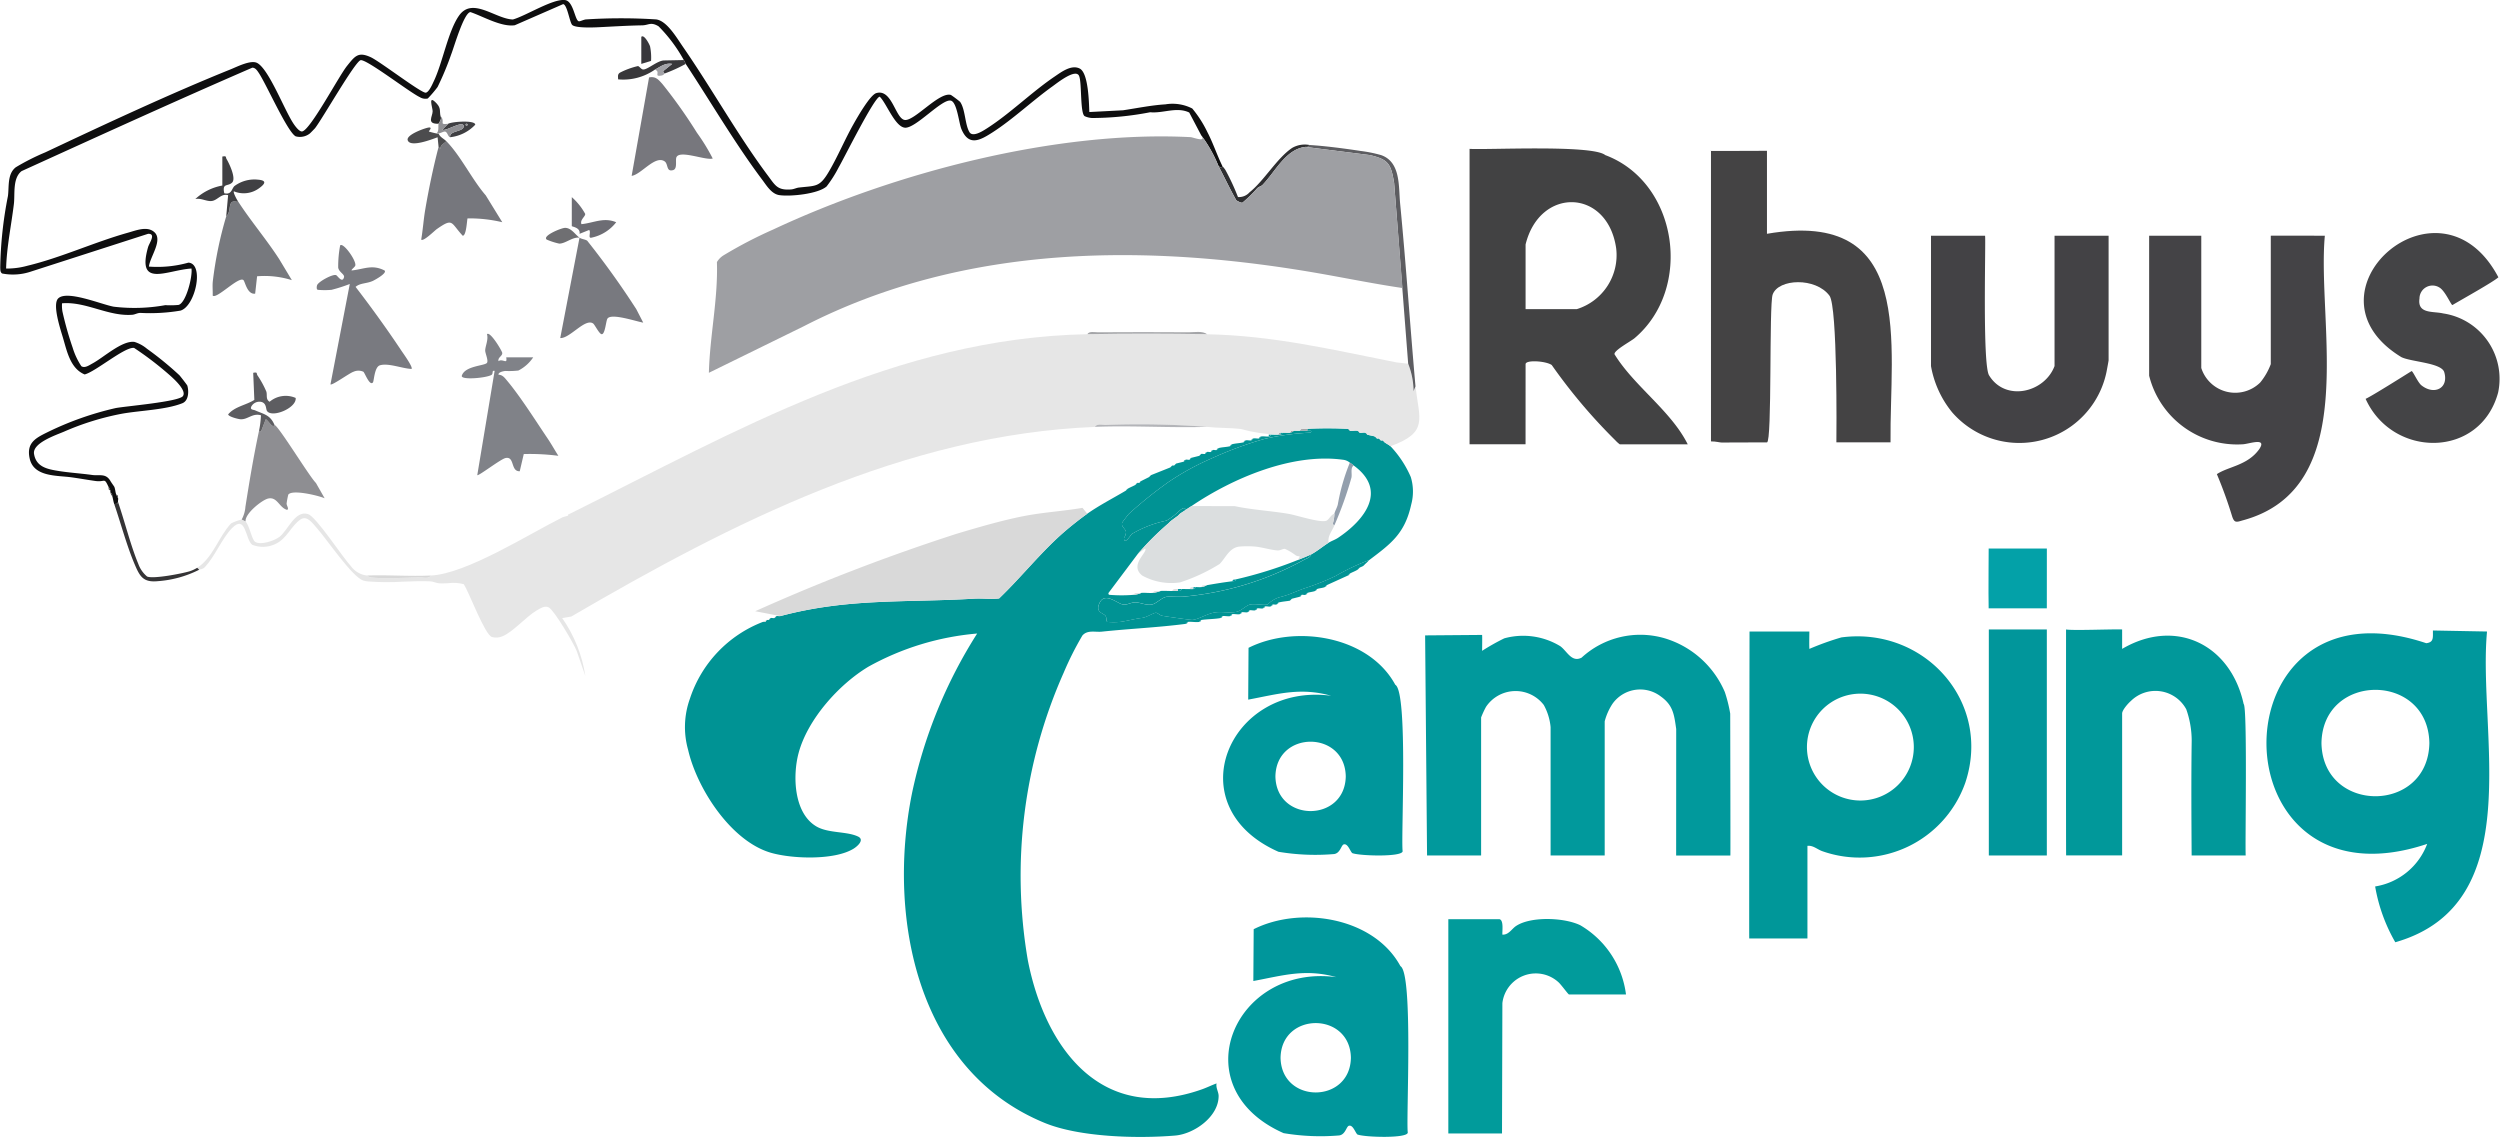 <svg id="logo" xmlns="http://www.w3.org/2000/svg" xmlns:xlink="http://www.w3.org/1999/xlink" width="219.904" height="100" viewBox="0 0 219.904 100">
  <defs>
    <clipPath id="clip-path">
      <rect id="Rectangle_12" data-name="Rectangle 12" width="219.904" height="100" fill="none"/>
    </clipPath>
    <clipPath id="clip-path-2">
      <path id="Tracé_76" data-name="Tracé 76" d="M180.455,172.854c-16.89.344-30.848,8.515-45.513,15.794l-.17.17-.454.133c-3.013,1.5-8.47,4.979-11.6,5.132-.119.223-.438.2-.708.182-.083-.006-.161-.013-.227-.012-1.315.013-3,.129-4.262.01a.656.656,0,0,1-.408-.179,2.033,2.033,0,0,1-1.448-.845c-.742-.8-3.046-4.349-3.757-4.565-1.153-.35-1.768,1.45-2.52,2.015-.454.341-1.647.748-2.132.43-.29-.19-.5-1.451-.842-1.79a3.518,3.518,0,0,0-.34-.17,4.023,4.023,0,0,0-.936.338c-1.117,1.218-1.569,2.986-2.97,3.907l.17.17c.1-.067.283,0,.515-.247.866-.931,1.5-2.523,2.367-3.41,1.238-1.263,1.154.963,1.777,1.46a2.527,2.527,0,0,0,2.008-.052c1.052-.46,1.4-1.6,2.242-2.173.577-.389,1.047.318,1.451.77.84.939,3.085,4.274,4.066,4.6a1.9,1.9,0,0,0,.428.081,22.516,22.516,0,0,0,3.083.019c.808-.031,1.613-.061,2.363-.031.288.012.545.161.839.18.172.011.447,0,.745-.013a3.619,3.619,0,0,1,1.391.085c.472.732,1.849,4.463,2.481,4.651a1.382,1.382,0,0,0,.906-.062c.933-.376,2.087-1.723,3-2.263.318-.188.728-.467,1.079-.286.5.258,2.2,3.17,2.462,3.827l.763,2.207a12.108,12.108,0,0,0-2.037-5.094l.8-.134c14.118-8.237,29.341-16.011,46.071-16.679.119-.223.439-.2.708-.182.082.006.16.013.226.012a79.283,79.283,0,0,1,8.915.169c.991.107,2.031.073,2.961.181a13.708,13.708,0,0,0,3.322.5c-.005-.185.2-.177.34-.17a2.981,2.981,0,0,1,.3,0,2.264,2.264,0,0,0,.376,0l.1-.146a2.837,2.837,0,0,1,.506-.024c.082,0,.164,0,.243,0l.112-.144a36.082,36.082,0,0,1,4.134-.026c.187.017.158.168.17.17a1.248,1.248,0,0,0,.306,0c.252-.019.534-.038.543.172a.807.807,0,0,0,.254,0,.752.752,0,0,1,.255,0c.2.057.158.166.17.17.231.093.78.084.849.34a.15.15,0,0,0,.085,0,.141.141,0,0,1,.084,0c.162.083.159.164.17.17a.136.136,0,0,0,.086,0,.125.125,0,0,1,.084,0,.507.507,0,0,1,.17.17c.148.111.393.225.509.34,3.37-1.22,2.547-2.346,2.208-5.265l-.17.424a6.751,6.751,0,0,0-.474-2.417l-1.062-.124c-5.613-1.115-10.866-2.364-16.635-2.469-1.783-.032-3.6-.05-5.42-.05-1.714,0-3.428.016-5.109.05" transform="translate(-102.166 -172.804)" fill="none"/>
    </clipPath>
    <linearGradient id="linear-gradient" x1="-0.151" y1="2.032" x2="-0.149" y2="2.032" gradientUnits="objectBoundingBox">
      <stop offset="0" stop-color="#a1a0a5"/>
      <stop offset="1" stop-color="#e6e6e6"/>
    </linearGradient>
  </defs>
  <g id="Groupe_2" data-name="Groupe 2">
    <g id="Groupe_1" data-name="Groupe 1" clip-path="url(#clip-path)">
      <path id="Tracé_2" data-name="Tracé 2" d="M766.091,102.9h-4.925V76.918c1.471.107,10.811-.388,11.934.548,6.409,2.4,7.743,11.735,2.586,16.1-.322.276-1.847,1.085-1.77,1.419,1.722,2.805,4.969,4.966,6.44,7.921h-5.979a2.756,2.756,0,0,1-.383-.346,48.407,48.407,0,0,1-5.6-6.629c-.521-.359-2.3-.474-2.3-.073m0-4.84h4.5a4.973,4.973,0,0,0,3.47-5.338c-.744-5.274-6.718-5.46-7.97-.351v5.689" transform="translate(-631.901 -63.824)" fill="#424243"/>
      <path id="Tracé_3" data-name="Tracé 3" d="M896.77,103.741c.01-.732.106-11.935-.606-12.895-1.211-1.632-4.5-1.509-5-.1-.325.9-.036,13-.5,13-.562,0-3.088.013-3.99.014-.176,0-.472-.1-.935-.1V78.1c-.784.03,3.851,0,4.925,0v7.3c13.153-2.271,10.775,9.731,10.869,18.341" transform="translate(-735.239 -64.835)" fill="#444344"/>
      <path id="Tracé_4" data-name="Tracé 4" d="M1117.751,122.06v11.633a3.133,3.133,0,0,0,5.184,1.277,5.637,5.637,0,0,0,.93-1.617V122.06c0-.018,4.755,0,4.755,0-.723,7.774,3.307,22.261-7.295,25.056-.525.166-.675.167-.853-.351a38.486,38.486,0,0,0-1.35-3.735c1.015-.678,2.7-.757,3.73-2.2.712-1.064-.876-.459-1.445-.426a7.977,7.977,0,0,1-8.242-6.034V122.06" transform="translate(-924.123 -101.324)" fill="#444346"/>
      <path id="Tracé_5" data-name="Tracé 5" d="M1004.921,122.1c.087.236-.253,11.392.361,12.291,1.431,2.334,4.875,1.51,5.752-.828V122.1h4.755v10.954c0,.052-.146.823-.181,1.008a7.829,7.829,0,0,1-13.575,3.578,8.845,8.845,0,0,1-1.867-4.076V122.1" transform="translate(-830.313 -101.364)" fill="#434245"/>
      <path id="Tracé_6" data-name="Tracé 6" d="M1232.143,127.04c-.1.06-.614-1.194-1.114-1.517a1.146,1.146,0,0,0-1.789.947c-.2,1.38,1.208,1.1,2.08,1.309a5.816,5.816,0,0,1,4.837,6.965c-1.582,5.821-9.285,5.787-11.655.55.6-.277,3.274-1.965,4.037-2.439.1-.061.545.99.872,1.249,1.125.891,2.425.264,2.007-1.159-.242-.824-2.919-.9-3.771-1.322-9.263-5.637,3.353-16.846,8.534-7.023-.458.415-3.082,1.872-4.038,2.44" transform="translate(-1016.419 -100.21)" fill="#444446"/>
      <path id="Tracé_7" data-name="Tracé 7" d="M743.175,328.859c.021.1,0,1.4,0,1.4a19.478,19.478,0,0,1,1.952-1.1,6.274,6.274,0,0,1,4.92.688c.594.425,1,1.463,1.877,1.013a7.628,7.628,0,0,1,7.308-1.706,8.364,8.364,0,0,1,5.293,4.727,12.514,12.514,0,0,1,.474,1.9s.032,12.482.014,12.482h-4.77l.005-11.129c-.184-1.275-.265-2.086-1.371-2.875a2.985,2.985,0,0,0-4.241.67,5.221,5.221,0,0,0-.677,1.531v11.8H749.2V336.966a4.952,4.952,0,0,0-.6-1.946,3.126,3.126,0,0,0-5.082.168,7.865,7.865,0,0,0-.43.929v12.143h-4.755l-.17-19.36" transform="translate(-612.807 -273.01)" fill="#01999c"/>
      <path id="Tracé_8" data-name="Tracé 8" d="M1193.318,326.658c-.835,8.867,3.728,23.954-8.068,27.333a14.821,14.821,0,0,1-1.773-4.908,5.873,5.873,0,0,0,4.577-3.744c-18.807,6.3-18.865-23.957-.084-17.653.681-.082.581-.491.589-1.118m-.313,9.9c-.106-6.238-9.385-6.237-9.491,0,.106,6.238,9.385,6.237,9.491,0" transform="translate(-974.555 -271.109)" fill="#00979c"/>
      <path id="Tracé_9" data-name="Tracé 9" d="M911.289,327.1c-.007.553-.017,1.16,0,1.528a24.867,24.867,0,0,1,2.81-1.011c7.293-.969,13.276,5.656,10.908,12.776a9.853,9.853,0,0,1-12.576,6.029c-.452-.157-.811-.53-1.312-.471V354.1H906c-.018,0,.025-27,.025-27Zm9.187,10.164a4.7,4.7,0,1,0-4.7,4.7,4.7,4.7,0,0,0,4.7-4.7" transform="translate(-752.134 -271.549)" fill="#009799"/>
      <path id="Tracé_10" data-name="Tracé 10" d="M1070.105,326.006c.574.112,4-.034,4.934,0v1.709c4.677-2.748,9.535-.423,10.689,4.85.345.235.117,12.619.18,13.321h-4.755c-.021-3.4-.043-6.76.005-10.11a8.325,8.325,0,0,0-.478-2.748,3.081,3.081,0,0,0-4.876-.727c-.247.214-.765.8-.765,1.1v12.482h-4.925c-.018,0-.008-19.881-.008-19.881" transform="translate(-888.373 -270.638)" fill="#01989a"/>
      <rect id="Rectangle_11" data-name="Rectangle 11" width="5.102" height="19.881" transform="translate(174.94 55.368)" fill="#01969b"/>
      <path id="Tracé_11" data-name="Tracé 11" d="M1035.089,288.584h-5.117c-.036-.987.015-6.416,0-5.265h5.12" transform="translate(-855.047 -235.072)" fill="#03a1a8"/>
      <path id="Tracé_12" data-name="Tracé 12" d="M638.417,476.223c4.11-2.068,10.569-1.062,12.907,3.248,1.149.654.489,13.439.647,14.637,0,.527-3.745.426-4.422.176-.187-.129-.385-.875-.757-.771-.227.064-.3.772-.849.85a19.563,19.563,0,0,1-4.893-.2c-9.019-3.988-4.366-14.927,4.637-13.722-2.732-.766-4.7-.143-7.3.34m8.582,6.751c-.069-4.067-6.119-4.066-6.188,0,.069,4.067,6.119,4.066,6.188,0" transform="translate(-528.141 -394.489)" fill="#00969b"/>
      <path id="Tracé_13" data-name="Tracé 13" d="M754.888,494.876h-4.722V476.025h4.5c.381.1.236,1.011.255,1.358.548.04.828-.513,1.2-.757,1.309-.872,4.257-.749,5.656-.066a8.252,8.252,0,0,1,4.017,6.088h-5.01c-.074,0-.7-.884-.945-1.092a2.959,2.959,0,0,0-4.918,1.851" transform="translate(-622.769 -395.172)" fill="#019b9b"/>
      <path id="Tracé_14" data-name="Tracé 14" d="M583.336,293.1c-.071.085-.1.249-.17.34" transform="translate(-484.13 -243.324)" fill="#009394"/>
      <path id="Tracé_15" data-name="Tracé 15" d="M392.078,237.31c-.018.071-.018.143.085.169a12.847,12.847,0,0,0,2.122,0,2.028,2.028,0,0,0,.679-.17c.335-.027.684.029,1.019,0a2.826,2.826,0,0,0,.679-.17c.332-.028.683.011,1.019,0,.168-.006.343.015.509,0a.841.841,0,0,0,.239-.025l.1-.145c.226-.005.454.009.679,0a2.987,2.987,0,0,0,.34,0c.1-.017.177-.06.17-.17.167-.007.354.022.509,0a1.446,1.446,0,0,0,.509-.17c.729-.127,1.473-.25,2.208-.34l.239-.026a.121.121,0,0,0,.1-.144,36.589,36.589,0,0,0,5.434-1.7c.349-.148.884-.353,1.189-.509-.089.3-.385.355-.622.482a26.917,26.917,0,0,1-10.676,3.248c-.511.025-.96-.019-1.346,0-.479.024-.964.616-1.366.685-.58.1-1.026-.206-1.527-.183-.344.016-.626.227-1.011.186-.469-.05-1.573-1.127-2.05-.177-.452.9.327.9.515,1.194.11.171.011.49.176.517a5.715,5.715,0,0,0,1.176-.013c.6-.09,1.13-.25,1.863-.344.391-.051,1.022-.453,1.2-.453.147,0,.346.218.54.261.245.054,2.524.383,2.673.369.593-.053,1.339-.587,2.062-.668.592-.066,1.256.076,1.825-.043.437-.092.853-.585,1.221-.647.463-.078,1.063.082,1.512.007a2.376,2.376,0,0,1,1.071-.65c.974-.24,1.44-.544,2.382-.845a21.574,21.574,0,0,0,2.54-1.026A19.486,19.486,0,0,1,415,234.423a2.707,2.707,0,0,1-.34.34l-.17.17c-.1.069-.237.1-.34.17l-.17.17c-.207.13-.465.216-.679.34l-.17.17-1.868.849-.17.17c-.182.081-.492.091-.679.17l-.17.17c-.192.078-.482.094-.679.17l-.17.17c-.085.032-.253-.032-.34,0l-.17.17-.679.17-.17.17c-.3.054-.743.086-1.019.17l-.17.17c-.094.028-.245-.028-.34,0l-.17.17c-.137.039-.369-.038-.509,0l-.17.17c-.14.037-.366-.036-.509,0l-.17.17c-.144.035-.364-.035-.509,0l-.17.17c-.147.034-.361-.033-.509,0l-.17.17c-.2.042-.48-.041-.679,0l-.17.17c-.2.04-.477-.039-.679,0l-.17.17c-.5.093-1.188.089-1.7.17l-.17.17c-.313.048-.7-.044-1.019,0l-.17.17c-2.452.32-4.935.425-7.382.685-.565.06-1.251-.177-1.7.337a27.248,27.248,0,0,0-1.649,3.276,43.982,43.982,0,0,0-3.152,25.3c1.539,7.827,6.566,14.459,15.332,11.34.428-.152.842-.361,1.268-.514-.079.389.18.75.181,1.1.007,1.827-2.152,3.347-3.827,3.487-3.316.277-8.4.148-11.468-1.109-11.27-4.616-13.868-18.127-11.676-29a42.422,42.422,0,0,1,5.732-14.051,23.826,23.826,0,0,0-9.565,2.916c-2.6,1.558-5.355,4.636-6.146,7.61-.527,1.981-.425,5.257,1.553,6.434,1.058.629,2.688.419,3.684.9.577.279-.027.836-.4,1.067-1.682,1.038-5.436.9-7.3.349-3.494-1.035-6.474-5.643-7.253-9.05a7.371,7.371,0,0,1,.162-4.5,10.852,10.852,0,0,1,6.414-6.747l.239-.024.1-.146c.049-.019.12.019.17,0l.17-.17c.088-.03.245.028.34,0l.17-.17c.094-.027.242.026.34,0,5.979-1.6,11.026-1.17,17.062-1.534.725-.044,1.462.068,2.186-.021,1.924-1.837,3.706-4.1,5.711-5.837.612-.53,1.4-1.155,2.042-1.609,1.034-.732,2.3-1.384,3.4-2.038l.17-.17c.216-.126.461-.216.679-.34l.17-.17c.043-.024.127.024.17,0l.17-.17.679-.34.17-.17,1.7-.679.17-.17h.17l.17-.17.679-.17.17-.17c.083-.033.255.033.34,0l.17-.17.679-.17.17-.17c.105-.019.256.028.34,0l.17-.17c.09-.03.248.03.34,0l.17-.17c.092-.029.247.029.34,0l.17-.17c.275-.085.738-.089,1.019-.17l.17-.17c.291-.081.724-.092,1.019-.17l.17-.17c.142-.037.366.036.509,0l.17-.17c.144-.035.358.032.509,0l.17-.17c.2-.036.462.021.679,0,.1-.009.182-.064.17-.17a5.563,5.563,0,0,0,.679,0,1.478,1.478,0,0,0,.17,0c.1-.02.174-.058.17-.17.222-.013.466.027.679,0a.548.548,0,0,0,.34-.17c.167-.016.342.015.509,0a5.266,5.266,0,0,1,.679,0c.126.006.524-.056.255.17a22.621,22.621,0,0,0-4.034.551,32.739,32.739,0,0,0-4.711,1.742,22.919,22.919,0,0,0-3.725,2.049,36.943,36.943,0,0,0-3.486,2.8c-.071.072-.575.733-.589.78-.111.375.312.516.338.829a.944.944,0,0,1-.178.507c.012.71.628-.3.678-.34a10.043,10.043,0,0,1,3.064-1.182,5.729,5.729,0,0,0,1.063-.805c.146-.109.524-.513.627-.137-.164.118-.349.218-.509.34-.075.056-.12.132-.17.17-.219.169-.469.331-.679.509-.068.058-.116.123-.17.17a25.014,25.014,0,0,0-2.717,2.717" transform="translate(-294.57 -185.157)" fill="#009394"/>
      <path id="Tracé_16" data-name="Tracé 16" d="M590.8,221.856l.17.17c.21.032.487-.042.679,0l.17.17c.144.036.373-.039.509,0l.17.17c.207.068.486.092.679.17l.17.17c.047.022.125-.023.17,0l.17.17c.044.025.13-.025.17,0l.17.17c.148.111.393.225.51.34a9.3,9.3,0,0,1,1.789,2.711,4.362,4.362,0,0,1,.036,2.426c-.561,2.559-1.788,3.445-3.694,4.882a19.484,19.484,0,0,0-2.939,1.392,21.565,21.565,0,0,1-2.54,1.026c-.941.3-1.407.605-2.382.845a2.377,2.377,0,0,0-1.071.65c-.449.075-1.05-.085-1.512-.007-.368.062-.784.555-1.221.647-.569.119-1.233-.023-1.825.043-.723.081-1.469.615-2.062.668-.149.013-2.428-.315-2.673-.369-.194-.043-.393-.261-.54-.261-.175,0-.806.4-1.2.453-.733.095-1.266.254-1.864.344a5.713,5.713,0,0,1-1.176.013c-.166-.027-.066-.346-.176-.517-.189-.292-.967-.293-.515-1.194.477-.951,1.58.127,2.05.177.385.041.668-.17,1.011-.186.5-.023.947.283,1.527.183.4-.069.887-.661,1.366-.685.387-.02.836.024,1.346,0a26.917,26.917,0,0,0,10.676-3.248c.237-.127.534-.182.622-.482.482-.248,1.047-.723,1.528-1.019.266-.164.572-.26.837-.437,2.347-1.568,4.375-4.169,1.371-6.356a3.555,3.555,0,0,0-.34-.25,1.13,1.13,0,0,0-.6-.256c-4.475-.616-9.716,1.625-13.328,4.072-.168.114-.345.221-.51.34-.1-.376-.482.028-.627.137a5.726,5.726,0,0,1-1.063.805,10.043,10.043,0,0,0-3.064,1.182c-.05.037-.666,1.05-.678.34a.945.945,0,0,0,.178-.507c-.026-.314-.449-.455-.338-.829.014-.047.518-.709.589-.78a36.946,36.946,0,0,1,3.486-2.8,22.922,22.922,0,0,1,3.725-2.049,32.738,32.738,0,0,1,4.711-1.742,22.62,22.62,0,0,1,4.034-.551c.269-.226-.129-.164-.255-.17v-.17a33.893,33.893,0,0,1,3.566,0" transform="translate(-472.231 -184.138)" fill="#009394"/>
      <path id="Tracé_17" data-name="Tracé 17" d="M395.506,321.1l-.1.146-.239.024Z" transform="translate(-328.057 -266.568)" fill="#d9d9d9"/>
      <path id="Tracé_18" data-name="Tracé 18" d="M613.163,238.269c-.009-.127.08-.134.17-.17Z" transform="translate(-509.032 -197.664)" fill="#01989e"/>
      <path id="Tracé_19" data-name="Tracé 19" d="M616.166,237.268c.011,0,.049-.177.17-.17Z" transform="translate(-511.526 -196.833)" fill="#01989e"/>
      <path id="Tracé_20" data-name="Tracé 20" d="M621.166,235.269l.17-.17Z" transform="translate(-515.677 -195.173)" fill="#01989e"/>
      <path id="Tracé_21" data-name="Tracé 21" d="M624.166,234.269c.011,0-.026-.105.17-.17Z" transform="translate(-518.167 -194.343)" fill="#01989e"/>
      <path id="Tracé_22" data-name="Tracé 22" d="M706.166,292.269l.17-.17c-.043.031-.086.112-.17.17" transform="translate(-586.241 -242.493)" fill="#01989e"/>
      <path id="Tracé_23" data-name="Tracé 23" d="M627.166,233.269c.011,0-.026-.107.17-.17Z" transform="translate(-520.658 -193.513)" fill="#01989e"/>
      <path id="Tracé_24" data-name="Tracé 24" d="M703.166,294.269l.17-.17a.659.659,0,0,1-.17.17" transform="translate(-583.751 -244.154)" fill="#01989e"/>
      <path id="Tracé_25" data-name="Tracé 25" d="M698.166,297.269l.17-.17c-.025.014-.061.168-.17.17" transform="translate(-579.6 -246.644)" fill="#01989e"/>
      <path id="Tracé_26" data-name="Tracé 26" d="M630.166,232.269c.012,0-.015-.113.17-.17Z" transform="translate(-523.148 -192.683)" fill="#01989e"/>
      <path id="Tracé_27" data-name="Tracé 27" d="M606.166,241.269l.17-.17Z" transform="translate(-503.224 -200.154)" fill="#01989e"/>
      <path id="Tracé_28" data-name="Tracé 28" d="M637.166,230.269c.012,0-.014-.119.17-.17Z" transform="translate(-528.959 -191.022)" fill="#01989e"/>
      <path id="Tracé_29" data-name="Tracé 29" d="M686.166,303.269l.17-.17c-.009.111-.084.132-.17.17" transform="translate(-569.638 -251.625)" fill="#01989e"/>
      <path id="Tracé_30" data-name="Tracé 30" d="M595.166,246.269l.17-.17Z" transform="translate(-494.092 -204.305)" fill="#01989e"/>
      <path id="Tracé_31" data-name="Tracé 31" d="M608.166,240.269l.17-.17Z" transform="translate(-504.884 -199.324)" fill="#01989e"/>
      <path id="Tracé_32" data-name="Tracé 32" d="M681.166,305.269l.17-.17a.258.258,0,0,1-.17.17" transform="translate(-565.487 -253.286)" fill="#01989e"/>
      <path id="Tracé_33" data-name="Tracé 33" d="M644.166,228.269c.012,0-.029-.119.17-.17Z" transform="translate(-534.771 -189.362)" fill="#01989e"/>
      <path id="Tracé_34" data-name="Tracé 34" d="M676.166,307.269l.17-.17c-.011,0,.024.1-.17.17" transform="translate(-561.336 -254.946)" fill="#01989e"/>
      <path id="Tracé_35" data-name="Tracé 35" d="M673.166,308.269l.17-.17c-.011,0-.049.177-.17.17" transform="translate(-558.846 -255.776)" fill="#01989e"/>
      <path id="Tracé_36" data-name="Tracé 36" d="M668.166,310.269l.17-.17Z" transform="translate(-554.695 -257.436)" fill="#01989e"/>
      <path id="Tracé_37" data-name="Tracé 37" d="M661.166,312.269l.17-.17c-.011,0,.026.112-.17.17" transform="translate(-548.884 -259.097)" fill="#01989e"/>
      <path id="Tracé_38" data-name="Tracé 38" d="M658.166,313.269l.17-.17c-.011,0,.03.113-.17.17" transform="translate(-546.393 -259.927)" fill="#01989e"/>
      <path id="Tracé_39" data-name="Tracé 39" d="M654.166,314.269l.17-.17c-.012,0,.029.117-.17.17" transform="translate(-543.072 -260.757)" fill="#01989e"/>
      <path id="Tracé_40" data-name="Tracé 40" d="M650.166,315.269l.17-.17c-.012,0,.028.121-.17.17" transform="translate(-539.752 -261.587)" fill="#01989e"/>
      <path id="Tracé_41" data-name="Tracé 41" d="M646.166,316.269l.17-.17c-.012,0,.028.125-.17.17" transform="translate(-536.431 -262.418)" fill="#01989e"/>
      <path id="Tracé_42" data-name="Tracé 42" d="M642.166,317.269l.17-.17c-.012,0,.028.127-.17.17" transform="translate(-533.11 -263.248)" fill="#01989e"/>
      <path id="Tracé_43" data-name="Tracé 43" d="M637.166,318.269l.17-.17c-.012,0,.027.13-.17.17" transform="translate(-528.959 -264.078)" fill="#01989e"/>
      <path id="Tracé_44" data-name="Tracé 44" d="M401.166,319.269c.012,0-.026-.114.17-.17Z" transform="translate(-333.038 -264.908)" fill="#d9d9d9"/>
      <path id="Tracé_45" data-name="Tracé 45" d="M632.166,319.269l.17-.17c-.012,0,.028.133-.17.17" transform="translate(-524.809 -264.908)" fill="#01989e"/>
      <path id="Tracé_46" data-name="Tracé 46" d="M398.166,320.269c.011,0-.026-.1.17-.17Z" transform="translate(-330.547 -265.738)" fill="#d9d9d9"/>
      <path id="Tracé_47" data-name="Tracé 47" d="M588.166,250.269a.338.338,0,0,1,.17-.17Z" transform="translate(-488.281 -207.626)" fill="#01989e"/>
      <path id="Tracé_48" data-name="Tracé 48" d="M621.166,321.269l.17-.17c-.012,0,.024.14-.17.17" transform="translate(-515.677 -266.568)" fill="#01989e"/>
      <path id="Tracé_49" data-name="Tracé 49" d="M614.166,322.269l.17-.17a.168.168,0,0,1-.17.17" transform="translate(-509.865 -267.399)" fill="#01989e"/>
      <path id="Tracé_50" data-name="Tracé 50" d="M648.166,227.269c.012,0-.028-.122.17-.17Z" transform="translate(-538.091 -188.532)" fill="#01989e"/>
      <path id="Tracé_51" data-name="Tracé 51" d="M652.166,226.269c.012,0-.026-.135.17-.17Z" transform="translate(-541.412 -187.702)" fill="#01989e"/>
      <path id="Tracé_52" data-name="Tracé 52" d="M657.166,225.264v-.17c.056.005.113,0,.17,0,.012.106-.074.161-.17.17" transform="translate(-545.563 -186.867)" fill="#01989e"/>
      <path id="Tracé_53" data-name="Tracé 53" d="M590.166,249.269c.024-.013.061-.169.17-.17Z" transform="translate(-489.941 -206.796)" fill="#01989e"/>
      <path id="Tracé_54" data-name="Tracé 54" d="M583.166,253.269a.526.526,0,0,1,.17-.17Z" transform="translate(-484.13 -210.117)" fill="#01989e"/>
      <path id="Tracé_55" data-name="Tracé 55" d="M673.845,222.066v.17a5.27,5.27,0,0,0-.679,0l.112-.144a2.086,2.086,0,0,1,.568-.026" transform="translate(-558.846 -184.348)" fill="#a4a5a8"/>
      <path id="Tracé_56" data-name="Tracé 56" d="M587.845,307.1a2.029,2.029,0,0,1-.679.17l.112-.144Z" transform="translate(-487.451 -254.946)" fill="#dbdedf"/>
      <path id="Tracé_57" data-name="Tracé 57" d="M597.845,306.1a2.824,2.824,0,0,1-.679.17l.112-.144Z" transform="translate(-495.752 -254.116)" fill="#dbdedf"/>
      <path id="Tracé_58" data-name="Tracé 58" d="M607.676,305.08v.17c-.167.015-.341-.006-.51,0l.111-.145a1.237,1.237,0,0,1,.4-.025" transform="translate(-504.054 -253.267)" fill="#dbdedf"/>
      <path id="Tracé_59" data-name="Tracé 59" d="M622.676,303.1a1.446,1.446,0,0,1-.51.17l.111-.145Z" transform="translate(-516.507 -251.625)" fill="#dbdedf"/>
      <path id="Tracé_60" data-name="Tracé 60" d="M616.506,304.1v.17a2.987,2.987,0,0,1-.34,0l.1-.145a.843.843,0,0,1,.24-.025" transform="translate(-511.526 -252.455)" fill="#dbdedf"/>
      <path id="Tracé_61" data-name="Tracé 61" d="M668.506,223.1a.548.548,0,0,1-.34.17l.1-.146Z" transform="translate(-554.695 -185.211)" fill="#a4a5a8"/>
      <path id="Tracé_62" data-name="Tracé 62" d="M610.506,305.09l-.1.145a.84.84,0,0,1-.239.025v-.17c.113-.005.227,0,.34,0" transform="translate(-506.545 -253.277)" fill="#01989e"/>
      <path id="Tracé_63" data-name="Tracé 63" d="M638.506,300.1a.121.121,0,0,1-.1.144l-.239.026.1-.143Z" transform="translate(-529.79 -249.135)" fill="#01989e"/>
      <path id="Tracé_64" data-name="Tracé 64" d="M610.166,266.269c.049-.038.1-.113.17-.17Z" transform="translate(-506.545 -220.909)" fill="#01989e"/>
      <path id="Tracé_65" data-name="Tracé 65" d="M605.166,270.269c.054-.047.1-.112.17-.17Z" transform="translate(-502.394 -224.229)" fill="#01989e"/>
      <path id="Tracé_66" data-name="Tracé 66" d="M618.166,304.261v-.17c.056,0,.113,0,.17,0,.008.11-.07.152-.17.17" transform="translate(-513.186 -252.448)" fill="#01989e"/>
      <path id="Tracé_67" data-name="Tracé 67" d="M663.166,224.25v-.17a1.444,1.444,0,0,1,.17,0c0,.112-.071.15-.17.17" transform="translate(-550.544 -186.023)" fill="#01989e"/>
      <path id="Tracé_68" data-name="Tracé 68" d="M662.335,224.269a1.493,1.493,0,0,1-.17,0c0-.112.071-.15.17-.17Z" transform="translate(-549.713 -186.041)" fill="#a4a5a8"/>
      <path id="Tracé_69" data-name="Tracé 69" d="M716.336,228.269l-.17-.17a.506.506,0,0,1,.17.17" transform="translate(-594.543 -189.362)" fill="#a4a5a8"/>
      <path id="Tracé_70" data-name="Tracé 70" d="M714.336,227.269l-.17-.17c.162.083.159.164.17.17" transform="translate(-592.883 -188.532)" fill="#a4a5a8"/>
      <path id="Tracé_71" data-name="Tracé 71" d="M712.336,226.269l-.17-.17a.256.256,0,0,1,.17.17" transform="translate(-591.223 -187.702)" fill="#a4a5a8"/>
      <path id="Tracé_72" data-name="Tracé 72" d="M707.336,224.269l-.17-.17c.2.057.158.166.17.17" transform="translate(-587.072 -186.041)" fill="#a4a5a8"/>
      <path id="Tracé_73" data-name="Tracé 73" d="M703.336,223.269l-.17-.17c.2.044.158.167.17.17" transform="translate(-583.751 -185.211)" fill="#a4a5a8"/>
      <path id="Tracé_74" data-name="Tracé 74" d="M698.336,222.269l-.17-.17c.187.017.158.168.17.17" transform="translate(-579.6 -184.381)" fill="#a4a5a8"/>
      <path id="Tracé_75" data-name="Tracé 75" d="M692.107,239.874c-.312.216-.127.72-.2,1.073a32.34,32.34,0,0,1-1.5,4.191l-.155-.1a3.337,3.337,0,0,0,.155-.921c.058-.246.229-.52.3-.807a17.863,17.863,0,0,1,1.061-3.69,3.553,3.553,0,0,1,.34.25" transform="translate(-573.032 -198.93)" fill="#939fad"/>
    </g>
  </g>
  <g id="Groupe_4" data-name="Groupe 4" transform="translate(17.35 29.346)">
    <g id="Groupe_3" data-name="Groupe 3" clip-path="url(#clip-path-2)">
      <rect id="Rectangle_13" data-name="Rectangle 13" width="109.873" height="36.282" transform="translate(-1.727 0.099) rotate(-3.293)" fill="url(#linear-gradient)"/>
    </g>
  </g>
  <g id="Groupe_6" data-name="Groupe 6">
    <g id="Groupe_5" data-name="Groupe 5" clip-path="url(#clip-path)">
      <path id="Tracé_77" data-name="Tracé 77" d="M9.538,42.813c-.384-.836-.277-.395-1.11-.5-.731-.1-1.48-.239-2.211-.336-1.245-.164-3.259-.028-3.609-1.655-.292-1.359.511-1.783,1.548-2.294a27.518,27.518,0,0,1,6.018-2.133c.927-.173,5.545-.555,5.913-1.051s-.83-1.55-1.2-1.878A28.674,28.674,0,0,0,11.8,30.607c-.792-.143-3.406,2.1-4.354,2.33-1.254-.52-1.55-2.016-1.9-3.2-.22-.748-.964-2.958-.425-3.488.768-.755,3.806.533,4.883.728a15.25,15.25,0,0,0,4.54-.136,7.179,7.179,0,0,0,1.168-.021c.664-.194,1.237-2.516,1.13-3.2-2.161.134-4.84,1.752-3.822-1.868.1-.369.741-1.21.008-1.186L2.748,23.88a4.962,4.962,0,0,1-2.559.177c-.18-.12-.153-.324-.168-.512a35.082,35.082,0,0,1,.677-6.3c.113-.813-.073-1.946.694-2.533A20.015,20.015,0,0,1,3.986,13.4c5.179-2.441,11.02-5.174,16.3-7.3.585-.236,1.773-.849,2.329-.564,1.051.54,2.429,4.237,3.249,5.411.129.185.484.666.723.613C27.322,11.4,29.8,6.7,30.523,5.8c.708-.883.992-1.276,2.1-.762.807.375,4.472,3.192,4.834,3.115.289-.061.569-.736.7-1.007.777-1.627,1.249-4.384,2.216-5.766,1.18-1.686,3.2.284,4.739.335,1.128-.311,3.547-1.861,4.6-1.707.742.109.854,1.793,1.2,1.864.121.025.425-.154.66-.166a48.465,48.465,0,0,1,6.125,0c.946.1,1.811,1.594,2.363,2.392,2.535,3.66,4.842,7.814,7.493,11.358.638.852.825,1.3,2.03,1.207.255-.02.464-.14.684-.165,1.5-.176,1.822,0,2.654-1.422.781-1.33,1.389-2.8,2.144-4.14.328-.583,1.464-2.58,2.011-2.745,1.4-.422,1.687,2.288,2.525,2.363.862.076,3.041-2.519,4.047-2.2a9.447,9.447,0,0,1,.8.6c.469.648.424,2,.827,2.668.288.477,1.17-.095,1.534-.328,2.034-1.3,3.947-3.2,5.965-4.564.589-.4,1.468-1.069,2.2-.7.771.395.812,3,.845,3.825L98.787,9.7c1.192-.18,2.532-.451,3.725-.521a3.8,3.8,0,0,1,2.362.366,9.973,9.973,0,0,1,1.326,2.07c.506.967.85,2.029,1.327,3l-.085.167-.255-.167a11.984,11.984,0,0,0-1.528-2.717l-1.052-2c-1.1-.529-2.284.086-3.438-.024a27.083,27.083,0,0,1-5.111.506,1.787,1.787,0,0,1-.655-.165c-.394-.27-.245-2.835-.463-3.472-.225-.829-1.949.559-2.344.841-1.749,1.248-3.5,2.909-5.285,4.055-1.105.709-2.1,1.263-2.747-.295-.219-.527-.381-2.336-.916-2.489-.763-.218-3.114,2.467-4.054,2.377-.875-.083-1.627-2.174-2.21-2.726-.457,0-3.153,5.437-3.619,6.229A10.8,10.8,0,0,1,72.709,16.4c-.754.662-3.18.906-4.152.764-.695-.1-1.126-.843-1.52-1.367-2.352-3.128-4.547-6.879-6.721-10.177a2.977,2.977,0,0,0-.17-.34,13.275,13.275,0,0,0-2.215-2.964c-.688-.416-.877-.1-1.432-.087-1.325.022-2.608.106-3.905.169-.474.023-1.988.077-2.265-.208-.221-.226-.442-1.819-.8-1.825L45.283,2.22c-1.173.177-2.782-.775-3.9-1.156-.578.032-1.466,3.149-1.693,3.711a25.511,25.511,0,0,1-1.2,2.878,10.245,10.245,0,0,1-.862,1.011.928.928,0,0,1-.7-.119c-.891-.414-4.686-3.358-5.206-3.25-.484.1-3.375,5.175-4.012,5.982-.029.036-.424.443-.451.46a1.4,1.4,0,0,1-1.249.255c-.722-.371-2.577-4.577-3.25-5.582-.136-.2-.292-.456-.566-.456C15.392,8.9,8.648,11.983,1.9,15.051c-.805.617-.574,2.024-.678,2.888C.993,19.832.589,21.71.537,23.623a6.778,6.778,0,0,0,1.875-.248c2.937-.705,5.9-2.078,8.821-2.9.722-.2,1.673-.6,2.3-.092.864.688-.343,2.195-.434,3.067a10.091,10.091,0,0,0,3.479-.349c1.419.105.6,3.863-.71,4.222a15.985,15.985,0,0,1-3.538.2c-.255.01-.47.147-.684.164-2.116.168-4.081-1.183-6.189-1.008a3.045,3.045,0,0,0,.036.728,29.873,29.873,0,0,0,.9,3.181,6.259,6.259,0,0,0,.76,1.62c.3.209.7-.086.972-.233.982-.523,2.609-2.044,3.7-1.9a3.165,3.165,0,0,1,1.1.6,28.821,28.821,0,0,1,2.852,2.328c.084.087.682.859.7.915.148.5.12,1.328-.435,1.55-1.463.588-3.757.638-5.353.93a23.754,23.754,0,0,0-5.054,1.569c-.72.308-2.8,1-2.641,1.963.193,1.172,1.209,1.346,2.227,1.508.9.143,1.937.208,2.886.341.641.09,1.192-.171,1.6.519.1.174.325.48.34.509.084.163.1.489.17.679a3.105,3.105,0,0,0,.17.34c.031.087-.031.25,0,.34l-.1.146-.239.024c-.089-.26-.11-.5-.17-.679l-.027-.24-.143-.1c-.017-.051.017-.119,0-.17a1.352,1.352,0,0,0-.17-.34" transform="translate(0 0)" fill="#0e0e0f"/>
      <path id="Tracé_78" data-name="Tracé 78" d="M391.154,272.135a172.989,172.989,0,0,1,17.661-6.794c1.873-.564,4-1.184,5.909-1.563,1.727-.344,3.487-.438,5.22-.736l.423.519c-.642.454-1.43,1.079-2.043,1.609-2,1.735-3.787,4-5.711,5.837-.724.09-1.462-.022-2.186.021-6.037.364-11.083-.07-17.062,1.534" transform="translate(-324.726 -218.371)" fill="#d9d9d9"/>
      <path id="Tracé_79" data-name="Tracé 79" d="M66.468,265.873l.17.17a9.582,9.582,0,0,1-3.662,1.008c-1.288.123-1.575-.454-2.027-1.518-.675-1.588-1.21-3.591-1.783-5.265l.239-.024.1-.146c.579,1.69,1.116,3.847,1.781,5.437a2.578,2.578,0,0,0,.765,1.1c.5.248,3.129-.262,3.782-.468a3.057,3.057,0,0,0,.635-.3" transform="translate(-49.118 -215.928)" fill="#353436"/>
      <path id="Tracé_80" data-name="Tracé 80" d="M577.016,220.069c-3.274.1-6.579-.131-9.85,0,.155-.291.653-.167.935-.169a79.2,79.2,0,0,1,8.915.169" transform="translate(-470.847 -182.521)" fill="#b3b4b8"/>
      <path id="Tracé_81" data-name="Tracé 81" d="M57.336,255.439a1.194,1.194,0,0,1-.17-.34l.143.1Z" transform="translate(-47.458 -211.777)" fill="#353436"/>
      <path id="Tracé_82" data-name="Tracé 82" d="M56.336,252.439l-.14-.1-.03-.236a1.352,1.352,0,0,1,.17.34" transform="translate(-46.628 -209.286)" fill="#353436"/>
      <path id="Tracé_83" data-name="Tracé 83" d="M606.479,262.778a3.339,3.339,0,0,1-.155.921l.155.1c-.2.509-.616.928-.509,1.528-.481.3-1.046.771-1.528,1.019-.305.157-.84.361-1.189.509.323-.489.119-.246-.173-.415a4.868,4.868,0,0,0-.954-.572c-.189-.018-.4.151-.643.137-.584-.033-1.447-.306-2.046-.344a7.866,7.866,0,0,0-1.359.01c-.867.127-1.19,1.033-1.7,1.529a15.8,15.8,0,0,1-3.478,1.617,5.307,5.307,0,0,1-3.322-.6c-1.19-.943.527-2.068.256-2.379a6.32,6.32,0,0,0-.679.509,25.018,25.018,0,0,1,2.717-2.717l.17-.17c.21-.178.46-.34.679-.509l.17-.17c.161-.121.345-.222.51-.34s.341-.226.509-.34l3.811.01c1.562.333,3.183.409,4.753.682.722.125,2.846.834,3.327.584.214-.111.38-.519.676-.6" transform="translate(-489.102 -217.588)" fill="#dbdedf"/>
      <path id="Tracé_84" data-name="Tracé 84" d="M128.053,217.616c.335.046,3.082,4.56,3.643,5.1l.771,1.351c-.557-.242-2.871-.8-3.2-.317a6.951,6.951,0,0,0-.146.774c-.009.19.245.486.039.562-.69-.19-.862-1.18-1.666-.995-.527.121-2.049,1.318-1.984,2.013a3.536,3.536,0,0,0-.34-.17,2.741,2.741,0,0,0,.327-1.116c.36-2.285.72-4.448,1.2-6.7l.168.085.426-1.1c.21.152.392.478.6.594.1.058.155-.087.164-.086" transform="translate(-103.91 -180.238)" fill="#8e8e92"/>
      <path id="Tracé_85" data-name="Tracé 85" d="M573.7,172.116c-3.465-.063-7.065-.07-10.529,0,.155-.292.652-.167.935-.169,2.659-.026,5.322-.008,7.981,0,.488,0,1.223-.141,1.613.17" transform="translate(-467.526 -142.719)" fill="#a4a5a8"/>
      <path id="Tracé_86" data-name="Tracé 86" d="M195.77,298.016c-.156.292-.653.167-.935.169-1.315.013-3,.129-4.262.01a.656.656,0,0,1-.408-.18c1.86-.066,3.747.09,5.6,0" transform="translate(-157.871 -247.392)" fill="#d8d8d8"/>
      <path id="Tracé_87" data-name="Tracé 87" d="M294.166,266.269c.008-.111.088-.129.17-.17Z" transform="translate(-244.209 -220.909)" fill="#d8d8d8"/>
      <path id="Tracé_88" data-name="Tracé 88" d="M325.888,31.1a2.978,2.978,0,0,1,.17.34,13.318,13.318,0,0,1-1.868.849l-.125-.207.8-.642c-.642-.113-1.057.268-1.528.509a4.846,4.846,0,0,1-3.226.849c0-.239-.07-.444.17-.593a6.694,6.694,0,0,1,1.58-.576c.174.056.287.335.514.3.42-.063,1.207-.771,1.763-.793Z" transform="translate(-265.742 -25.818)" fill="#38373a"/>
      <path id="Tracé_89" data-name="Tracé 89" d="M57.506,249.608c-.015-.029-.236-.336-.34-.509Z" transform="translate(-47.458 -206.796)" fill="#353436"/>
      <path id="Tracé_90" data-name="Tracé 90" d="M60.336,256.439a3.108,3.108,0,0,1-.17-.34l.145.1Z" transform="translate(-49.948 -212.607)" fill="#353436"/>
      <path id="Tracé_91" data-name="Tracé 91" d="M167.113,129.125c1.1-.118,1.8-.554,2.887,0,.266.229-.862.843-1.032.92-.555.251-1.1.167-1.514.523,1.4,1.821,2.768,3.716,4.045,5.633.156.234,1.028,1.439.878,1.584-.8-.025-2.031-.543-2.781-.318-.493.148-.514,1.387-.616,1.507-.293.344-.715-.857-.841-.941a1.045,1.045,0,0,0-.865,0c-.327.095-1.907,1.245-2.029,1.111l1.7-8.83a14.117,14.117,0,0,1-1.608.514,6.7,6.7,0,0,1-1.193,0c-.151-.018-.111-.31-.073-.412.119-.317,1.434-1.028,1.686-.872.134.083.535.72.679.179.072-.269-.441-.438-.51-.846a9.994,9.994,0,0,1,.171-1.955c.267-.3,1.427,1.322,1.335,1.76-.032.152-.4.376-.317.447" transform="translate(-136.177 -105.334)" fill="#797a80"/>
      <path id="Tracé_92" data-name="Tracé 92" d="M245.429,174.975a3.45,3.45,0,0,1-1.3,1.158,7.035,7.035,0,0,1-1.15.038c-.147.015-.637.1-.6.331.361.011.546.276.752.522,1.174,1.4,2.517,3.531,3.57,5.091.323.478.63,1.03.942,1.52a19.438,19.438,0,0,0-3.043-.155l-.354,1.514c-.821.027-.426-1.329-1.243-1.165-.436.088-2.4,1.617-2.492,1.505l1.527-9.17c-.286-.061-.091.237-.272.352-.432.275-2.738.482-2.614.073.261-.859,1.949-.863,2.2-1.116.173-.178-.145-.857-.144-1.093,0-.379.3-.958.156-1.443.272-.294,1.312,1.447,1.342,1.639.044.285-.421.4-.322.738.211-.194.578.057.657-.017s.006-.322.022-.322Z" transform="translate(-198.529 -143.541)" fill="#808288"/>
      <path id="Tracé_93" data-name="Tracé 93" d="M291.864,123.1c.187.131.474.139.672.262a73.516,73.516,0,0,1,4.326,6.034l.606,1.176c-.6-.093-2.819-.865-3.149-.347-.132.208-.2,1.368-.5,1.365-.212,0-.613-.84-.756-.94-.7-.5-2.046,1.324-2.895,1.281Z" transform="translate(-240.889 -102.194)" fill="#78797f"/>
      <path id="Tracé_94" data-name="Tracé 94" d="M334.3,47.118c-.618.2-3-.819-3.208-.065-.077.282.107.971-.274,1.084-.63.186-.412-.542-.756-.771-.837-.557-2.054,1.162-2.895,1.28l1.532-8.659c.586-.118.832.2,1.185.592a44.14,44.14,0,0,1,3.028,4.275,17.181,17.181,0,0,1,1.387,2.263" transform="translate(-271.607 -33.176)" fill="#77777d"/>
      <path id="Tracé_95" data-name="Tracé 95" d="M220.375,73.1c1.278,1.3,2.242,3.353,3.469,4.768l1.456,2.364a12.408,12.408,0,0,0-3.054-.337c-.053.064-.094,1.534-.427,1.525-1.073-1.16-.822-1.6-2.282-.582-.183.127-1.184,1.126-1.369.923.147-.859.207-1.763.352-2.619.312-1.84.712-3.755,1.176-5.532l.168.17c-.029-.361.3-.46.511-.68" transform="translate(-181.118 -60.685)" fill="#76777d"/>
      <path id="Tracé_96" data-name="Tracé 96" d="M112.332,104.1c1.123,1.739,2.509,3.363,3.638,5.107l1.116,1.855a8.013,8.013,0,0,0-3.057-.34l-.17,1.528c-.69.1-.883-1.038-1.024-1.184-.393-.4-2.37,1.7-2.711,1.354.016-.418-.035-.844.011-1.262a34.053,34.053,0,0,1,1.177-5.7,1.217,1.217,0,0,0,.178-.241c.238-.565,0-1.276.841-1.029Z" transform="translate(-91.415 -86.42)" fill="#77797e"/>
      <path id="Tracé_97" data-name="Tracé 97" d="M120.891,198.072a8.485,8.485,0,0,0,.17-1.358c-.738-.216-1.156.378-1.783.35-.222-.01-1.107-.24-1.1-.436.593-.694,1.561-.8,2.3-1.27l-.1-2.381c.408-.082.269.049.372.22a8.323,8.323,0,0,1,.782,1.428c.1.3-.076.683.289.9a2.189,2.189,0,0,1,2.293-.337c.1.875-2.05,1.777-2.516,1.156-.12-.159-.029-.665-.48-.8a.807.807,0,0,0-.909.406c-.13.294.183.26.342.331.761.341,1.328.391,1.7,1.281-.009,0-.06.144-.164.086-.208-.116-.39-.442-.6-.594l-.426,1.1Z" transform="translate(-98.106 -160.184)" fill="#5d5d61"/>
      <path id="Tracé_98" data-name="Tracé 98" d="M103.883,86.246l.169-1.868c-.616-.18-.927.458-1.453.513-.46.048-.938-.284-1.434-.174a4.74,4.74,0,0,1,2.378-1.188V80.981c.406-.078.268.042.373.22.257.437.864,1.719.479,2.076s-.88.006-.682.931c.647.158.644-.392.895-.633a2.953,2.953,0,0,1,2.083-.561c.811.07.6.384.071.763a2.268,2.268,0,0,1-2.2.262c-.093.088.25.71.339.849v.089c-.846-.247-.6.464-.841,1.029a1.217,1.217,0,0,1-.178.241" transform="translate(-83.986 -67.209)" fill="#404043"/>
      <path id="Tracé_99" data-name="Tracé 99" d="M296.166,102.1a5.471,5.471,0,0,1,1.176,1.468c.049.22-.485.528-.327.91,1.073-.107,1.96-.633,3.056-.169a3.69,3.69,0,0,1-2.134,1.348c-.408.129-.052-.465-.244-.669l-.847.34c.106-.559-.681-.628-.681-.68Z" transform="translate(-245.87 -84.76)" fill="#6d6d74"/>
      <path id="Tracé_100" data-name="Tracé 100" d="M213.841,67.71l-.086-.85c-.472.17-2.424.941-2.631.255-.141-.471,1.441-1.033,1.782-1.1.49-.1.052.311.084.341a6.33,6.33,0,0,0,.681.171.834.834,0,0,0,.17,0c.124.326.447.444.679.679-.209.22-.541.319-.511.68Z" transform="translate(-175.263 -54.786)" fill="#4c4c4e"/>
      <path id="Tracé_101" data-name="Tracé 101" d="M285.726,118.878c-.623-.08-1.223.522-1.783.523a5.883,5.883,0,0,1-1.1-.354c-.422-.328,1.285-1.031,1.615-1.032.554,0,.89.6,1.272.864" transform="translate(-234.751 -97.972)" fill="#6f6f72"/>
      <path id="Tracé_102" data-name="Tracé 102" d="M229.847,64.368c-.106-.593,1.148-.468,1.187-.934.056-.663-1.642.484-1.866.254l.509-.509c.348-.194,2.387-.335,2.376.085a3.566,3.566,0,0,1-2.206,1.1m1.444-1.189a.085.085,0,0,0,0,.17.085.085,0,0,0,0-.17" transform="translate(-190.25 -52.294)" fill="#3f3f42"/>
      <path id="Tracé_103" data-name="Tracé 103" d="M332.166,18.865c.238-.265.718.651.772.842a4.938,4.938,0,0,1,.086,1.27l-.858.266Z" transform="translate(-275.756 -15.622)" fill="#38373c"/>
      <path id="Tracé_104" data-name="Tracé 104" d="M224.051,53.186c.144.306-.146.574-.17.679-1.092.031-.526-.631-.523-1.1,0-.314-.456-1.559.355-.682.4.431.241.7.337,1.106" transform="translate(-185.302 -42.979)" fill="#29292a"/>
      <path id="Tracé_105" data-name="Tracé 105" d="M226.506,60.1a.664.664,0,0,1,.164.265c.1.382-.191.485.515.415l-.509.509c.225.23,1.922-.917,1.866-.254-.039.467-1.293.341-1.187.934-.207-.06-.23-.447-.441-.5-.126-.03-.382.139-.578.158a.834.834,0,0,1-.17,0c.227-.255.114-.6.17-.849.024-.105.314-.374.17-.679" transform="translate(-187.757 -49.893)" fill="#909094"/>
      <path id="Tracé_106" data-name="Tracé 106" d="M339.166,33.51c.471-.241.886-.623,1.528-.509l-.8.642.125.207a.37.37,0,0,1-.249.17c-.758.142-.042-.329-.6-.51" transform="translate(-281.567 -27.379)" fill="#a2a2a7"/>
      <path id="Tracé_107" data-name="Tracé 107" d="M241.262,64.1a.085.085,0,0,1,0,.17.085.085,0,0,1,0-.17" transform="translate(-200.221 -53.213)" fill="#909094"/>
      <path id="Tracé_108" data-name="Tracé 108" d="M683.965,78.423c-.283-1.634-.466-2.054-2.147-2.438l-5.652-.716a.894.894,0,0,0,.239-.025l.1-.144c1.35.074,3.136.313,4.49.52a11.772,11.772,0,0,1,1.836.371c1.733.618,1.518,2.765,1.665,4.279.517,5.33.872,10.712,1.349,16.058l-.17.424a6.748,6.748,0,0,0-.474-2.417" transform="translate(-561.336 -62.345)" fill="#5d5d61"/>
      <path id="Tracé_109" data-name="Tracé 109" d="M639.148,75l-.1.144a.893.893,0,0,1-.239.025c-1.739.2-2.648,2.179-3.782,3.351-.1.1-.317.148-.468.292a11.451,11.451,0,0,1-1.293,1.264c-.154.031-.38-.125-.531-.194-.558-.983-1.04-2.016-1.568-3.014l.255.167.085-.167a2.8,2.8,0,0,1,.258.329,19.974,19.974,0,0,1,1.107,2.383,1.236,1.236,0,0,0,1.017-.415c1.29-1.028,2.406-3,3.739-3.9A2.217,2.217,0,0,1,639.148,75" transform="translate(-523.978 -62.249)" fill="#2e2e30"/>
      <path id="Tracé_110" data-name="Tracé 110" d="M428.182,83.528c-2.056-.293-4.732-.819-6.772-1.185-15.435-2.763-31.624-2.776-45.868,4.535l-8.373,4.108c.081-3.263.811-6.465.706-9.738a1.728,1.728,0,0,1,.593-.6,38.426,38.426,0,0,1,4.357-2.266c10.683-5.007,24.9-8.733,36.721-8.124.21.011,1.432.508.929-.165A12,12,0,0,1,412,72.816c.529,1,1.01,2.031,1.568,3.014.152.069.377.225.531.194a11.436,11.436,0,0,0,1.293-1.264c.151-.145.37-.191.468-.292,1.134-1.172,2.043-3.151,3.782-3.351l5.652.716c1.681.384,1.865.8,2.147,2.438" transform="translate(-304.814 -58.194)" fill="#9e9fa3"/>
      <path id="Tracé_111" data-name="Tracé 111" d="M635.748,330.486c4.11-2.068,10.569-1.062,12.908,3.248,1.149.654.489,13.439.647,14.637,0,.527-3.745.426-4.422.176-.187-.129-.385-.875-.757-.771-.227.064-.3.772-.849.85a19.563,19.563,0,0,1-4.893-.2c-9.019-3.988-4.366-14.927,4.637-13.723-2.732-.766-4.7-.143-7.3.34m8.582,6.751c-.069-4.067-6.119-4.066-6.188,0,.069,4.067,6.119,4.066,6.188,0" transform="translate(-525.925 -273.502)" fill="#00969b"/>
    </g>
  </g>
</svg>
